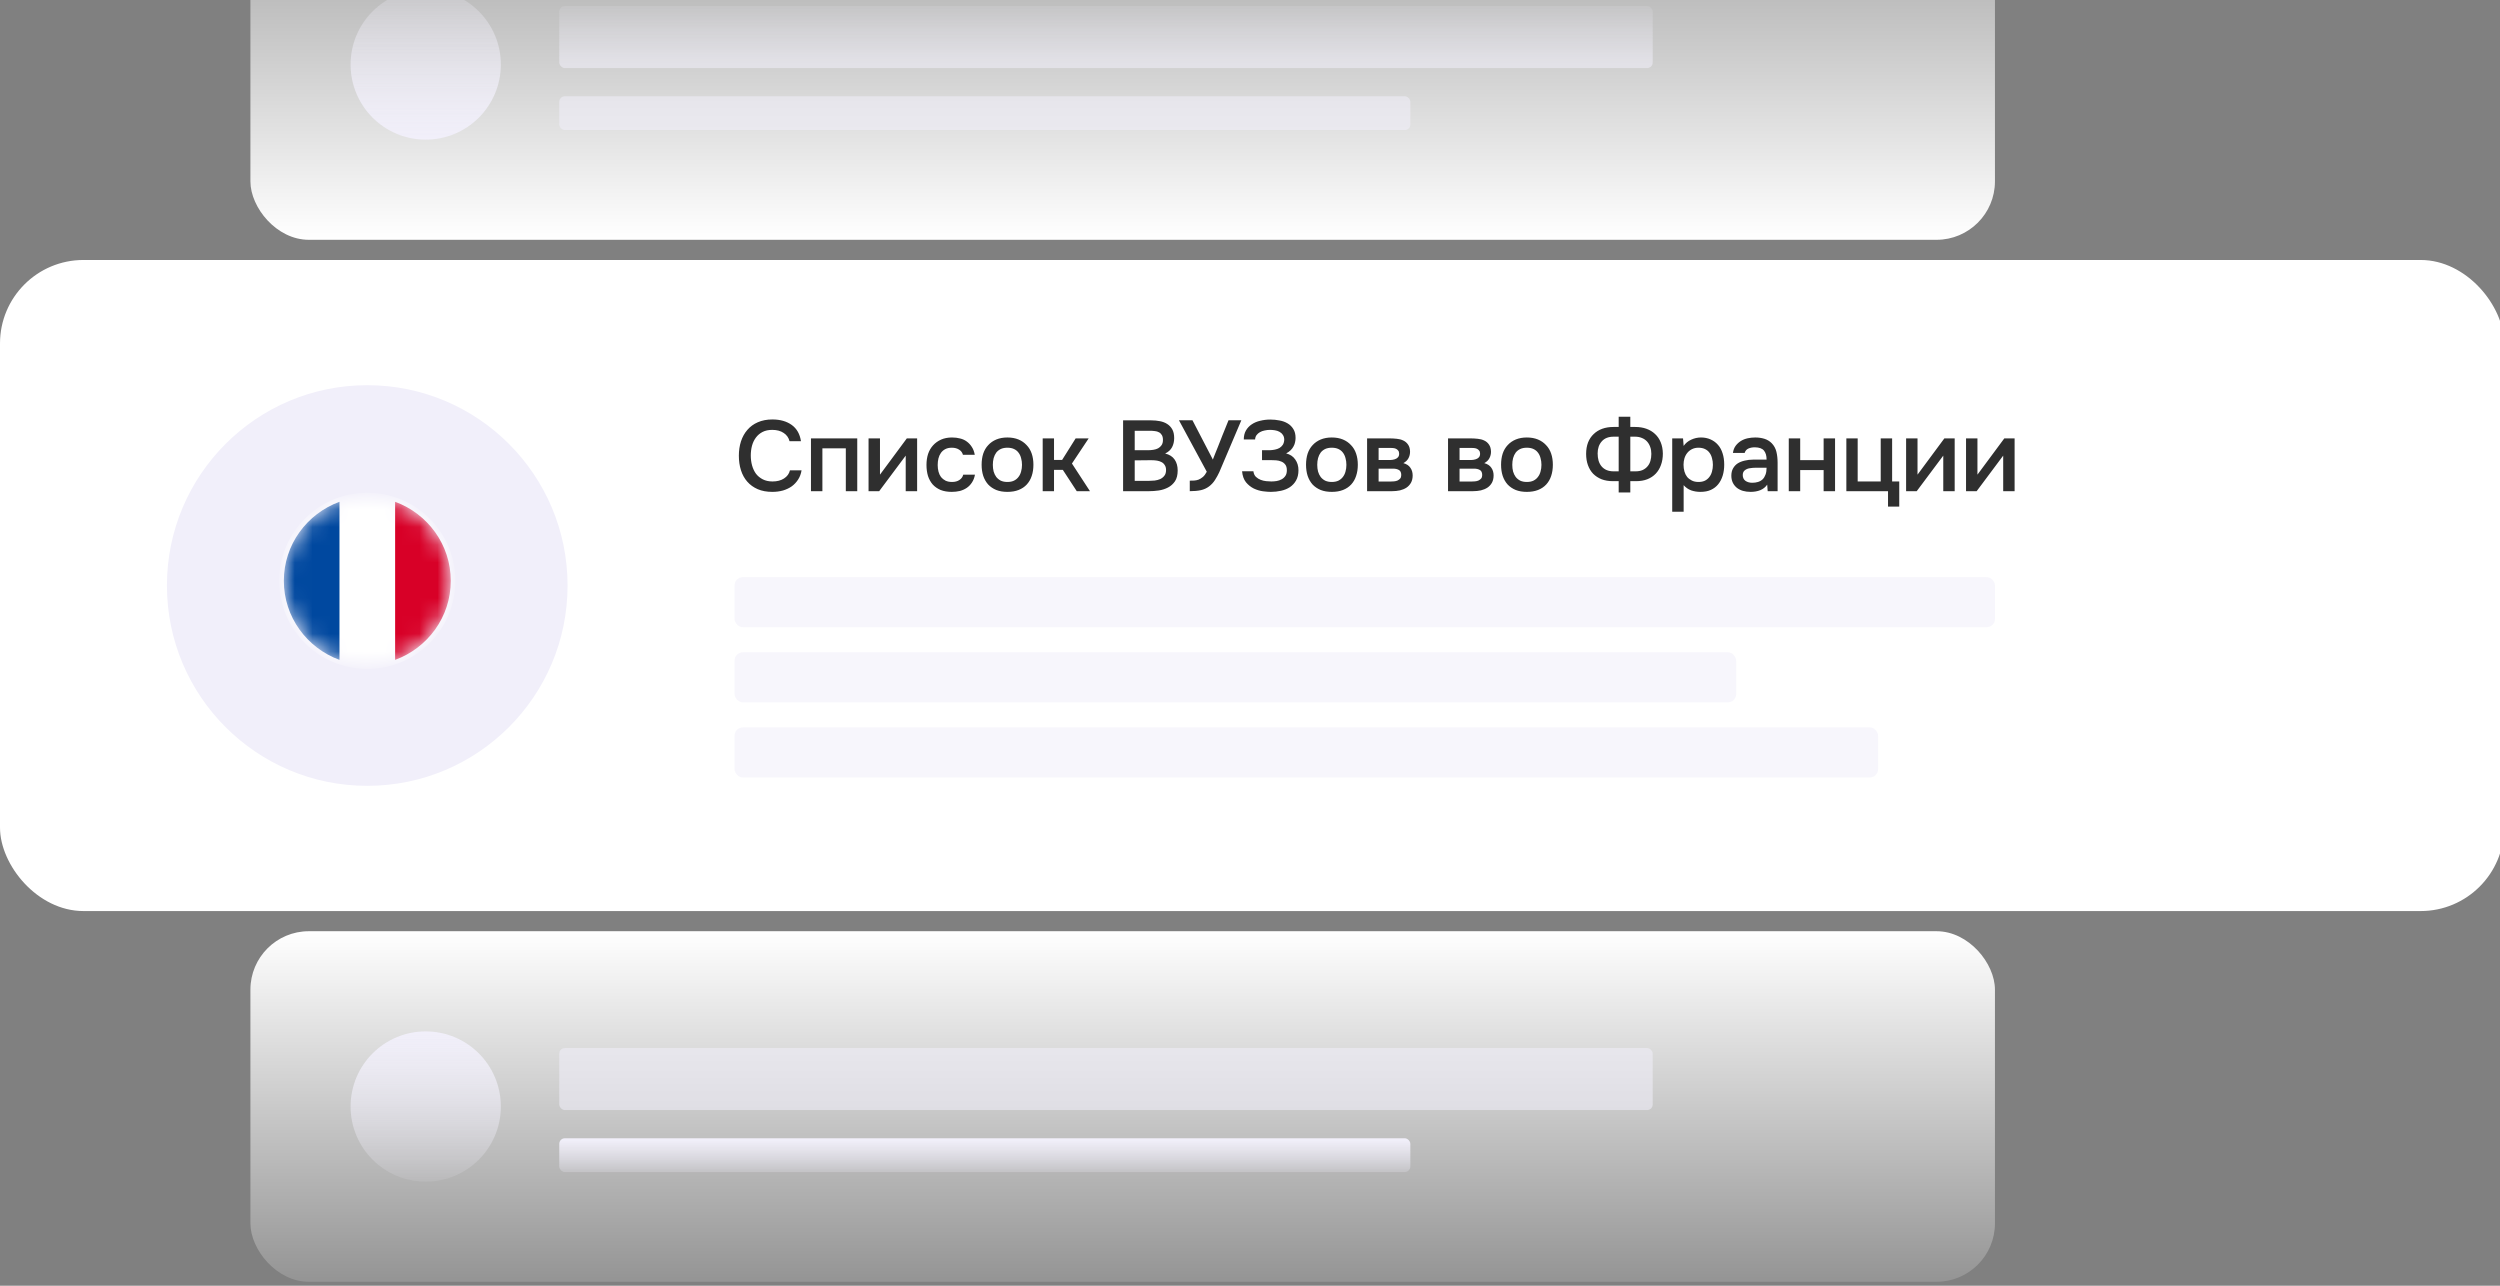 <?xml version="1.0" encoding="UTF-8"?> <svg xmlns="http://www.w3.org/2000/svg" width="140" height="72" viewBox="0 0 140 72" fill="none"><rect x="0" y="0" width="140" height="72" fill="#808080" stroke="none"/><g clip-path="url(#clip0_451_479)"><rect y="14.559" width="140.23" height="36.46" rx="4.674" fill="white"></rect><rect x="14.023" y="-6.203" width="97.694" height="19.632" rx="3.272" fill="url(#paint0_linear_451_479)"></rect><rect x="14.023" y="52.148" width="97.694" height="19.632" rx="3.272" fill="url(#paint1_linear_451_479)"></rect><circle cx="20.566" cy="32.789" r="11.218" fill="#F1EFFA"></circle><circle cx="23.84" cy="3.613" r="4.207" fill="url(#paint2_linear_451_479)"></circle><circle cx="23.84" cy="61.965" r="4.207" fill="url(#paint3_linear_451_479)"></circle><rect opacity="0.56" x="41.135" y="32.32" width="70.583" height="2.805" rx="0.467" fill="#F1EFFA"></rect><rect opacity="0.56" x="41.135" y="36.527" width="56.092" height="2.805" rx="0.467" fill="#F1EFFA"></rect><rect opacity="0.56" x="41.135" y="40.734" width="64.039" height="2.805" rx="0.467" fill="#F1EFFA"></rect><path d="M43.244 24.073C43.034 24.073 42.853 24.112 42.7 24.191C42.55 24.269 42.427 24.374 42.33 24.505C42.232 24.636 42.159 24.789 42.111 24.965C42.066 25.137 42.044 25.318 42.044 25.509C42.044 25.703 42.068 25.889 42.116 26.064C42.165 26.24 42.238 26.395 42.335 26.53C42.436 26.661 42.563 26.765 42.717 26.844C42.87 26.922 43.051 26.962 43.261 26.962C43.519 26.962 43.734 26.906 43.906 26.794C44.081 26.681 44.192 26.53 44.237 26.339H44.887C44.857 26.53 44.794 26.7 44.697 26.85C44.603 26.999 44.485 27.126 44.343 27.231C44.201 27.332 44.037 27.41 43.85 27.467C43.663 27.519 43.463 27.545 43.249 27.545C42.939 27.545 42.666 27.495 42.431 27.394C42.199 27.293 42.004 27.152 41.847 26.973C41.69 26.794 41.572 26.58 41.494 26.334C41.415 26.087 41.376 25.816 41.376 25.52C41.376 25.232 41.415 24.965 41.494 24.718C41.576 24.468 41.696 24.253 41.853 24.073C42.01 23.89 42.204 23.748 42.436 23.647C42.672 23.542 42.945 23.49 43.255 23.49C43.693 23.49 44.053 23.593 44.338 23.798C44.622 24.004 44.794 24.307 44.854 24.707H44.214C44.166 24.512 44.057 24.359 43.889 24.247C43.721 24.131 43.506 24.073 43.244 24.073ZM45.414 27.506V24.55H48.006V27.506H47.366V25.105H46.054V27.506H45.414ZM49.234 27.506H48.639V24.55H49.279V26.58L50.782 24.55H51.359V27.506H50.72V25.515C50.716 25.522 50.221 26.186 49.234 27.506ZM53.297 27.545C53.061 27.545 52.854 27.51 52.674 27.439C52.498 27.364 52.351 27.261 52.231 27.13C52.115 26.995 52.027 26.837 51.967 26.653C51.911 26.466 51.883 26.261 51.883 26.036C51.883 25.812 51.913 25.606 51.973 25.419C52.037 25.232 52.13 25.072 52.254 24.937C52.377 24.802 52.526 24.696 52.702 24.617C52.878 24.539 53.082 24.499 53.314 24.499C53.478 24.499 53.63 24.518 53.768 24.555C53.91 24.589 54.035 24.647 54.144 24.729C54.252 24.808 54.346 24.909 54.424 25.032C54.503 25.152 54.557 25.298 54.587 25.47H53.925C53.891 25.343 53.819 25.245 53.706 25.178C53.598 25.107 53.463 25.072 53.302 25.072C53.16 25.072 53.039 25.098 52.938 25.15C52.837 25.202 52.755 25.273 52.691 25.363C52.627 25.453 52.581 25.558 52.551 25.677C52.525 25.793 52.511 25.915 52.511 26.042C52.511 26.173 52.526 26.296 52.556 26.412C52.586 26.528 52.633 26.629 52.697 26.715C52.764 26.797 52.848 26.864 52.949 26.917C53.05 26.965 53.172 26.99 53.314 26.99C53.482 26.99 53.62 26.952 53.729 26.878C53.841 26.803 53.912 26.704 53.942 26.58H54.598C54.568 26.749 54.512 26.895 54.43 27.018C54.351 27.141 54.254 27.242 54.138 27.321C54.022 27.399 53.893 27.457 53.751 27.495C53.609 27.528 53.458 27.545 53.297 27.545ZM56.413 24.499C56.648 24.499 56.856 24.537 57.035 24.611C57.215 24.686 57.366 24.791 57.49 24.926C57.617 25.056 57.712 25.215 57.776 25.402C57.84 25.589 57.871 25.797 57.871 26.025C57.871 26.257 57.84 26.466 57.776 26.653C57.716 26.837 57.624 26.995 57.501 27.13C57.378 27.265 57.224 27.367 57.041 27.439C56.862 27.51 56.652 27.545 56.413 27.545C56.177 27.545 55.97 27.51 55.79 27.439C55.611 27.364 55.459 27.261 55.336 27.13C55.216 26.995 55.125 26.835 55.061 26.648C55.001 26.461 54.971 26.253 54.971 26.025C54.971 25.797 55.001 25.589 55.061 25.402C55.125 25.215 55.218 25.056 55.342 24.926C55.465 24.791 55.616 24.686 55.796 24.611C55.975 24.537 56.181 24.499 56.413 24.499ZM56.413 26.99C56.559 26.99 56.682 26.965 56.783 26.917C56.888 26.864 56.972 26.795 57.035 26.709C57.103 26.623 57.151 26.522 57.181 26.407C57.215 26.291 57.232 26.165 57.232 26.031C57.232 25.896 57.215 25.771 57.181 25.655C57.151 25.535 57.103 25.432 57.035 25.346C56.972 25.26 56.888 25.193 56.783 25.144C56.682 25.096 56.559 25.072 56.413 25.072C56.271 25.072 56.147 25.096 56.043 25.144C55.942 25.193 55.858 25.26 55.79 25.346C55.727 25.432 55.678 25.535 55.644 25.655C55.614 25.771 55.599 25.896 55.599 26.031C55.599 26.165 55.614 26.291 55.644 26.407C55.678 26.522 55.727 26.623 55.79 26.709C55.858 26.795 55.942 26.864 56.043 26.917C56.147 26.965 56.271 26.99 56.413 26.99ZM58.391 27.506V24.55H59.025V25.756H59.479L60.236 24.55H60.965L60.029 25.958L61.038 27.506H60.298L59.518 26.311H59.025V27.506H58.391ZM62.893 27.506V23.54H64.469C64.637 23.54 64.798 23.555 64.951 23.585C65.109 23.615 65.245 23.667 65.361 23.742C65.481 23.817 65.576 23.918 65.647 24.045C65.718 24.172 65.754 24.335 65.754 24.533C65.754 24.724 65.714 24.894 65.636 25.043C65.557 25.193 65.428 25.311 65.249 25.397C65.492 25.457 65.669 25.571 65.782 25.739C65.894 25.904 65.95 26.105 65.95 26.345C65.95 26.595 65.9 26.797 65.799 26.951C65.698 27.1 65.569 27.216 65.412 27.298C65.254 27.381 65.081 27.437 64.89 27.467C64.703 27.493 64.523 27.506 64.351 27.506H62.893ZM63.544 24.123V25.212H64.301C64.394 25.212 64.49 25.204 64.587 25.189C64.688 25.174 64.778 25.146 64.856 25.105C64.935 25.06 64.998 25.002 65.047 24.931C65.099 24.856 65.125 24.759 65.125 24.64C65.125 24.524 65.105 24.432 65.064 24.365C65.023 24.294 64.968 24.241 64.901 24.208C64.834 24.17 64.755 24.148 64.665 24.14C64.579 24.129 64.49 24.123 64.396 24.123H63.544ZM63.544 26.928H64.34C64.441 26.928 64.548 26.922 64.66 26.911C64.776 26.896 64.88 26.868 64.974 26.827C65.067 26.782 65.144 26.721 65.204 26.642C65.267 26.564 65.299 26.457 65.299 26.322C65.299 26.21 65.275 26.119 65.226 26.047C65.181 25.973 65.122 25.917 65.047 25.879C64.972 25.838 64.888 25.81 64.794 25.795C64.705 25.78 64.613 25.773 64.52 25.773C64.437 25.773 64.355 25.773 64.273 25.773L63.79 25.778C63.708 25.778 63.626 25.778 63.544 25.778V26.928ZM67.922 25.739C67.926 25.728 67.93 25.715 67.934 25.7C67.941 25.681 67.954 25.647 67.973 25.599C67.992 25.55 68.02 25.479 68.057 25.386C68.094 25.292 68.145 25.167 68.209 25.01C68.272 24.849 68.351 24.649 68.444 24.41C68.541 24.17 68.659 23.879 68.797 23.535H69.515L68.281 26.44C68.214 26.586 68.134 26.732 68.04 26.878C67.951 27.02 67.838 27.141 67.704 27.242C67.569 27.343 67.416 27.412 67.244 27.45C67.072 27.487 66.866 27.506 66.627 27.506V26.917C66.705 26.917 66.786 26.915 66.868 26.911C66.95 26.907 67.032 26.891 67.115 26.861C67.201 26.827 67.283 26.777 67.362 26.709C67.44 26.642 67.513 26.545 67.58 26.418L66.021 23.535H66.778L67.922 25.739ZM71.166 27.545C71.05 27.545 70.904 27.534 70.729 27.512C70.557 27.489 70.387 27.439 70.218 27.36C70.05 27.278 69.902 27.16 69.775 27.007C69.652 26.853 69.579 26.648 69.556 26.39H70.19C70.205 26.52 70.252 26.625 70.331 26.704C70.413 26.779 70.502 26.835 70.6 26.872C70.697 26.909 70.8 26.934 70.908 26.945C71.017 26.956 71.112 26.962 71.194 26.962C71.288 26.962 71.385 26.954 71.486 26.939C71.591 26.921 71.684 26.889 71.766 26.844C71.853 26.799 71.924 26.735 71.98 26.653C72.036 26.571 72.064 26.464 72.064 26.334C72.064 26.195 72.034 26.089 71.974 26.014C71.914 25.935 71.839 25.879 71.75 25.846C71.664 25.808 71.568 25.786 71.464 25.778C71.363 25.771 71.267 25.767 71.177 25.767H70.673V25.212H71.121C71.211 25.208 71.303 25.197 71.396 25.178C71.49 25.159 71.574 25.129 71.649 25.088C71.724 25.043 71.785 24.985 71.834 24.914C71.882 24.84 71.91 24.746 71.918 24.634C71.918 24.518 71.892 24.424 71.839 24.354C71.791 24.279 71.727 24.221 71.649 24.18C71.574 24.139 71.49 24.11 71.396 24.096C71.303 24.081 71.211 24.073 71.121 24.073C71.02 24.073 70.919 24.084 70.819 24.107C70.721 24.125 70.633 24.157 70.555 24.202C70.476 24.247 70.413 24.303 70.364 24.37C70.316 24.438 70.289 24.518 70.286 24.611H69.652C69.652 24.417 69.691 24.251 69.77 24.112C69.852 23.97 69.96 23.854 70.095 23.765C70.233 23.671 70.392 23.604 70.572 23.563C70.751 23.518 70.94 23.495 71.138 23.495C71.314 23.495 71.486 23.512 71.654 23.546C71.823 23.576 71.972 23.63 72.103 23.708C72.238 23.787 72.346 23.893 72.428 24.028C72.511 24.159 72.552 24.325 72.552 24.527C72.552 24.602 72.542 24.681 72.524 24.763C72.509 24.841 72.481 24.918 72.44 24.993C72.402 25.068 72.348 25.141 72.277 25.212C72.21 25.279 72.125 25.339 72.025 25.391C72.249 25.447 72.419 25.561 72.535 25.733C72.655 25.902 72.714 26.102 72.714 26.334C72.714 26.558 72.669 26.749 72.58 26.906C72.494 27.059 72.378 27.184 72.232 27.282C72.09 27.375 71.925 27.442 71.738 27.483C71.551 27.525 71.361 27.545 71.166 27.545ZM74.579 24.499C74.815 24.499 75.022 24.537 75.202 24.611C75.382 24.686 75.533 24.791 75.656 24.926C75.784 25.056 75.879 25.215 75.942 25.402C76.006 25.589 76.038 25.797 76.038 26.025C76.038 26.257 76.006 26.466 75.942 26.653C75.883 26.837 75.791 26.995 75.668 27.13C75.544 27.265 75.391 27.367 75.208 27.439C75.028 27.51 74.819 27.545 74.579 27.545C74.344 27.545 74.136 27.51 73.957 27.439C73.777 27.364 73.626 27.261 73.502 27.13C73.383 26.995 73.291 26.835 73.228 26.648C73.168 26.461 73.138 26.253 73.138 26.025C73.138 25.797 73.168 25.589 73.228 25.402C73.291 25.215 73.385 25.056 73.508 24.926C73.631 24.791 73.783 24.686 73.962 24.611C74.142 24.537 74.347 24.499 74.579 24.499ZM74.579 26.99C74.725 26.99 74.849 26.965 74.95 26.917C75.054 26.864 75.138 26.795 75.202 26.709C75.269 26.623 75.318 26.522 75.348 26.407C75.382 26.291 75.398 26.165 75.398 26.031C75.398 25.896 75.382 25.771 75.348 25.655C75.318 25.535 75.269 25.432 75.202 25.346C75.138 25.26 75.054 25.193 74.95 25.144C74.849 25.096 74.725 25.072 74.579 25.072C74.437 25.072 74.314 25.096 74.209 25.144C74.108 25.193 74.024 25.26 73.957 25.346C73.893 25.432 73.845 25.535 73.811 25.655C73.781 25.771 73.766 25.896 73.766 26.031C73.766 26.165 73.781 26.291 73.811 26.407C73.845 26.522 73.893 26.623 73.957 26.709C74.024 26.795 74.108 26.864 74.209 26.917C74.314 26.965 74.437 26.99 74.579 26.99ZM76.557 24.55H77.819C77.95 24.55 78.083 24.557 78.218 24.572C78.352 24.584 78.474 24.615 78.582 24.668C78.694 24.72 78.784 24.797 78.851 24.898C78.922 24.995 78.96 25.128 78.963 25.296C78.963 25.427 78.934 25.548 78.874 25.66C78.814 25.773 78.719 25.864 78.588 25.935C78.767 25.984 78.898 26.07 78.98 26.193C79.066 26.313 79.109 26.457 79.109 26.625C79.109 26.782 79.078 26.919 79.014 27.035C78.95 27.147 78.866 27.238 78.761 27.309C78.657 27.377 78.535 27.427 78.397 27.461C78.259 27.491 78.113 27.506 77.959 27.506H76.557V24.55ZM77.202 25.083V25.761H77.589C77.675 25.761 77.763 25.761 77.853 25.761C77.946 25.758 78.029 25.745 78.1 25.722C78.174 25.7 78.234 25.664 78.279 25.616C78.328 25.567 78.352 25.498 78.352 25.408C78.352 25.329 78.333 25.27 78.296 25.229C78.262 25.184 78.219 25.15 78.167 25.128C78.115 25.105 78.055 25.092 77.987 25.088C77.924 25.084 77.864 25.083 77.808 25.083H77.202ZM77.853 26.967C77.928 26.967 78.001 26.964 78.072 26.956C78.146 26.949 78.212 26.932 78.268 26.906C78.328 26.876 78.376 26.838 78.414 26.794C78.451 26.745 78.47 26.681 78.47 26.603C78.47 26.461 78.425 26.365 78.335 26.317C78.249 26.268 78.143 26.244 78.016 26.244H77.202V26.967H77.853ZM81.09 24.55H82.352C82.483 24.55 82.615 24.557 82.75 24.572C82.885 24.584 83.006 24.615 83.115 24.668C83.227 24.72 83.317 24.797 83.384 24.898C83.455 24.995 83.492 25.128 83.496 25.296C83.496 25.427 83.466 25.548 83.406 25.66C83.347 25.773 83.251 25.864 83.12 25.935C83.3 25.984 83.431 26.07 83.513 26.193C83.599 26.313 83.642 26.457 83.642 26.625C83.642 26.782 83.61 26.919 83.547 27.035C83.483 27.147 83.399 27.238 83.294 27.309C83.189 27.377 83.068 27.427 82.93 27.461C82.791 27.491 82.645 27.506 82.492 27.506H81.09V24.55ZM81.735 25.083V25.761H82.122C82.208 25.761 82.296 25.761 82.385 25.761C82.479 25.758 82.561 25.745 82.632 25.722C82.707 25.7 82.767 25.664 82.812 25.616C82.861 25.567 82.885 25.498 82.885 25.408C82.885 25.329 82.866 25.27 82.829 25.229C82.795 25.184 82.752 25.15 82.7 25.128C82.647 25.105 82.588 25.092 82.52 25.088C82.457 25.084 82.397 25.083 82.341 25.083H81.735ZM82.385 26.967C82.46 26.967 82.533 26.964 82.604 26.956C82.679 26.949 82.745 26.932 82.801 26.906C82.861 26.876 82.909 26.838 82.947 26.794C82.984 26.745 83.003 26.681 83.003 26.603C83.003 26.461 82.958 26.365 82.868 26.317C82.782 26.268 82.675 26.244 82.548 26.244H81.735V26.967H82.385ZM85.502 24.499C85.737 24.499 85.945 24.537 86.124 24.611C86.304 24.686 86.455 24.791 86.579 24.926C86.706 25.056 86.801 25.215 86.865 25.402C86.928 25.589 86.96 25.797 86.96 26.025C86.96 26.257 86.928 26.466 86.865 26.653C86.805 26.837 86.713 26.995 86.59 27.13C86.466 27.265 86.313 27.367 86.13 27.439C85.951 27.51 85.741 27.545 85.502 27.545C85.266 27.545 85.059 27.51 84.879 27.439C84.7 27.364 84.548 27.261 84.425 27.13C84.305 26.995 84.213 26.835 84.15 26.648C84.09 26.461 84.06 26.253 84.06 26.025C84.06 25.797 84.09 25.589 84.15 25.402C84.213 25.215 84.307 25.056 84.43 24.926C84.554 24.791 84.705 24.686 84.885 24.611C85.064 24.537 85.27 24.499 85.502 24.499ZM85.502 26.99C85.648 26.99 85.771 26.965 85.872 26.917C85.977 26.864 86.061 26.795 86.124 26.709C86.192 26.623 86.24 26.522 86.27 26.407C86.304 26.291 86.321 26.165 86.321 26.031C86.321 25.896 86.304 25.771 86.27 25.655C86.24 25.535 86.192 25.432 86.124 25.346C86.061 25.26 85.977 25.193 85.872 25.144C85.771 25.096 85.648 25.072 85.502 25.072C85.36 25.072 85.236 25.096 85.132 25.144C85.031 25.193 84.946 25.26 84.879 25.346C84.816 25.432 84.767 25.535 84.733 25.655C84.703 25.771 84.688 25.896 84.688 26.031C84.688 26.165 84.703 26.291 84.733 26.407C84.767 26.522 84.816 26.623 84.879 26.709C84.946 26.795 85.031 26.864 85.132 26.917C85.236 26.965 85.36 26.99 85.502 26.99ZM90.646 27.579V26.945H90.321C90.085 26.945 89.874 26.909 89.687 26.838C89.504 26.764 89.347 26.661 89.216 26.53C89.088 26.395 88.991 26.234 88.924 26.047C88.857 25.86 88.823 25.651 88.823 25.419C88.823 25.18 88.859 24.967 88.93 24.78C89.004 24.593 89.109 24.436 89.244 24.309C89.378 24.178 89.539 24.079 89.726 24.011C89.913 23.944 90.121 23.91 90.349 23.91H90.646V23.338H91.297V23.91H91.577C91.805 23.91 92.013 23.944 92.2 24.011C92.387 24.079 92.548 24.176 92.682 24.303C92.82 24.43 92.927 24.587 93.002 24.774C93.077 24.957 93.116 25.167 93.12 25.402C93.12 25.638 93.084 25.851 93.013 26.042C92.946 26.229 92.849 26.39 92.722 26.524C92.594 26.659 92.437 26.764 92.25 26.838C92.067 26.909 91.858 26.945 91.622 26.945H91.297V27.579H90.646ZM90.366 24.454C90.074 24.454 89.851 24.542 89.698 24.718C89.545 24.89 89.468 25.114 89.468 25.391C89.468 25.537 89.485 25.672 89.519 25.795C89.556 25.918 89.612 26.025 89.687 26.115C89.762 26.204 89.855 26.274 89.967 26.322C90.079 26.371 90.212 26.395 90.366 26.395H90.646V24.454H90.366ZM91.297 26.395H91.588C91.742 26.395 91.874 26.371 91.987 26.322C92.099 26.27 92.19 26.201 92.261 26.115C92.336 26.029 92.391 25.926 92.424 25.806C92.458 25.687 92.475 25.556 92.475 25.414C92.475 25.275 92.454 25.148 92.413 25.032C92.372 24.913 92.312 24.81 92.234 24.724C92.155 24.638 92.06 24.572 91.947 24.527C91.835 24.479 91.708 24.454 91.566 24.454H91.297V26.395ZM94.284 28.656H93.644V24.55H94.25L94.284 24.971C94.392 24.817 94.533 24.701 94.705 24.623C94.88 24.541 95.064 24.499 95.254 24.499C95.456 24.499 95.638 24.537 95.799 24.611C95.959 24.683 96.096 24.784 96.208 24.914C96.324 25.045 96.41 25.204 96.466 25.391C96.526 25.574 96.556 25.784 96.556 26.019C96.556 26.24 96.528 26.444 96.472 26.631C96.415 26.818 96.331 26.98 96.219 27.119C96.111 27.253 95.974 27.358 95.81 27.433C95.649 27.508 95.453 27.545 95.221 27.545C95.041 27.545 94.869 27.517 94.705 27.461C94.544 27.401 94.404 27.304 94.284 27.169V28.656ZM95.12 26.99C95.258 26.99 95.378 26.965 95.479 26.917C95.58 26.864 95.662 26.795 95.725 26.709C95.793 26.623 95.841 26.522 95.871 26.407C95.905 26.291 95.922 26.165 95.922 26.031C95.922 25.896 95.905 25.771 95.871 25.655C95.841 25.535 95.793 25.432 95.725 25.346C95.662 25.26 95.578 25.193 95.473 25.144C95.372 25.096 95.251 25.072 95.109 25.072C94.981 25.072 94.864 25.098 94.755 25.15C94.65 25.202 94.563 25.271 94.492 25.358C94.421 25.444 94.366 25.546 94.329 25.666C94.295 25.782 94.278 25.902 94.278 26.025C94.278 26.16 94.295 26.287 94.329 26.407C94.362 26.522 94.413 26.623 94.48 26.709C94.551 26.792 94.639 26.859 94.744 26.911C94.849 26.964 94.974 26.99 95.12 26.99ZM98.963 27.141C98.866 27.28 98.737 27.383 98.576 27.45C98.415 27.513 98.236 27.545 98.037 27.545C97.88 27.545 97.736 27.526 97.605 27.489C97.478 27.452 97.366 27.395 97.269 27.321C97.172 27.242 97.095 27.147 97.039 27.035C96.983 26.919 96.955 26.788 96.955 26.642C96.955 26.481 96.987 26.345 97.05 26.233C97.114 26.117 97.2 26.023 97.308 25.952C97.42 25.881 97.551 25.829 97.701 25.795C97.85 25.758 98.007 25.739 98.172 25.739H98.929C98.929 25.522 98.881 25.354 98.783 25.234C98.686 25.114 98.516 25.053 98.273 25.049C98.131 25.049 98.007 25.073 97.903 25.122C97.802 25.171 97.734 25.251 97.701 25.363H97.044C97.067 25.206 97.117 25.073 97.196 24.965C97.278 24.856 97.375 24.767 97.488 24.696C97.603 24.625 97.731 24.574 97.869 24.544C98.011 24.514 98.153 24.499 98.295 24.499C98.479 24.499 98.649 24.524 98.806 24.572C98.963 24.621 99.099 24.703 99.215 24.819C99.346 24.954 99.434 25.114 99.479 25.301C99.524 25.488 99.546 25.692 99.546 25.913V27.506H98.991L98.963 27.141ZM98.929 26.193H98.312C98.204 26.193 98.095 26.203 97.987 26.221C97.878 26.236 97.785 26.276 97.706 26.339C97.632 26.399 97.594 26.487 97.594 26.603C97.594 26.745 97.645 26.853 97.746 26.928C97.85 26.999 97.978 27.035 98.127 27.035C98.243 27.035 98.35 27.02 98.447 26.99C98.548 26.96 98.634 26.911 98.705 26.844C98.776 26.773 98.83 26.685 98.868 26.58C98.909 26.472 98.929 26.343 98.929 26.193ZM100.171 27.506V24.55H100.811V25.767H102.123V24.55H102.763V27.506H102.123V26.322H100.811V27.506H100.171ZM105.32 26.962V24.55H105.959V26.962H106.358V28.37H105.729V27.506H103.396V24.55H104.03V26.962H105.32ZM107.336 27.506H106.742V24.55H107.381V26.58L108.884 24.55H109.462V27.506H108.823V25.515C108.819 25.522 108.323 26.186 107.336 27.506ZM110.693 27.506H110.098V24.55H110.737V26.58L112.241 24.55H112.818V27.506H112.179V25.515C112.175 25.522 111.68 26.186 110.693 27.506Z" fill="#2F2F2F"></path><mask id="mask0_451_479" style="mask-type:luminance" maskUnits="userSpaceOnUse" x="15" y="27" width="11" height="11"><path d="M25.243 32.527C25.243 29.946 23.151 27.854 20.569 27.854C17.987 27.854 15.895 29.946 15.895 32.527C15.895 35.108 17.987 37.2 20.569 37.2C23.151 37.2 25.243 35.108 25.243 32.527Z" fill="white"></path></mask><g mask="url(#mask0_451_479)"><path d="M20.568 37.33C23.221 37.33 25.372 35.18 25.372 32.527C25.372 29.875 23.221 27.725 20.568 27.725C17.915 27.725 15.764 29.875 15.764 32.527C15.764 35.18 17.915 37.33 20.568 37.33Z" fill="white" stroke="white" stroke-width="0.26"></path><path d="M25.243 32.527C25.243 30.497 23.947 28.767 22.127 28.1V36.954C23.947 36.287 25.243 34.556 25.243 32.527Z" fill="#D80027"></path><path d="M15.895 32.527C15.895 34.556 17.191 36.287 19.011 36.954V28.1C17.191 28.767 15.895 30.497 15.895 32.527Z" fill="#00489F"></path></g><rect opacity="0.56" x="31.318" y="0.34" width="61.234" height="3.472" rx="0.316" fill="url(#paint4_linear_451_479)"></rect><rect opacity="0.56" x="31.318" y="58.691" width="61.234" height="3.472" rx="0.316" fill="#F1EFFA"></rect><rect opacity="0.56" x="31.318" y="5.391" width="47.661" height="1.894" rx="0.316" fill="#F1EFFA"></rect><rect x="31.318" y="63.742" width="47.661" height="1.894" rx="0.316" fill="url(#paint5_linear_451_479)"></rect></g><defs><linearGradient id="paint0_linear_451_479" x1="67.778" y1="13.429" x2="67.778" y2="-10.176" gradientUnits="userSpaceOnUse"><stop stop-color="white"></stop><stop offset="1" stop-color="white" stop-opacity="0.1"></stop></linearGradient><linearGradient id="paint1_linear_451_479" x1="63.104" y1="52.148" x2="63.104" y2="73.183" gradientUnits="userSpaceOnUse"><stop stop-color="white"></stop><stop offset="1" stop-color="white" stop-opacity="0.1"></stop></linearGradient><linearGradient id="paint2_linear_451_479" x1="23.84" y1="-0.594" x2="23.84" y2="7.82" gradientUnits="userSpaceOnUse"><stop stop-color="#F1EFFA" stop-opacity="0.2"></stop><stop offset="1" stop-color="#F1EFFA"></stop></linearGradient><linearGradient id="paint3_linear_451_479" x1="23.84" y1="57.758" x2="23.84" y2="66.172" gradientUnits="userSpaceOnUse"><stop stop-color="#F1EFFA"></stop><stop offset="1" stop-color="#F1EFFA" stop-opacity="0.1"></stop></linearGradient><linearGradient id="paint4_linear_451_479" x1="63.104" y1="3.612" x2="63.104" y2="0.34" gradientUnits="userSpaceOnUse"><stop stop-color="#F1EFFA"></stop><stop offset="1" stop-color="#F1EFFA" stop-opacity="0.2"></stop></linearGradient><linearGradient id="paint5_linear_451_479" x1="50.483" y1="63.834" x2="50.483" y2="65.704" gradientUnits="userSpaceOnUse"><stop stop-color="#F1EFFA"></stop><stop offset="1" stop-color="#F1EFFA" stop-opacity="0.2"></stop></linearGradient><clipPath id="clip0_451_479"><rect width="140" height="72" fill="white"></rect></clipPath></defs></svg> 